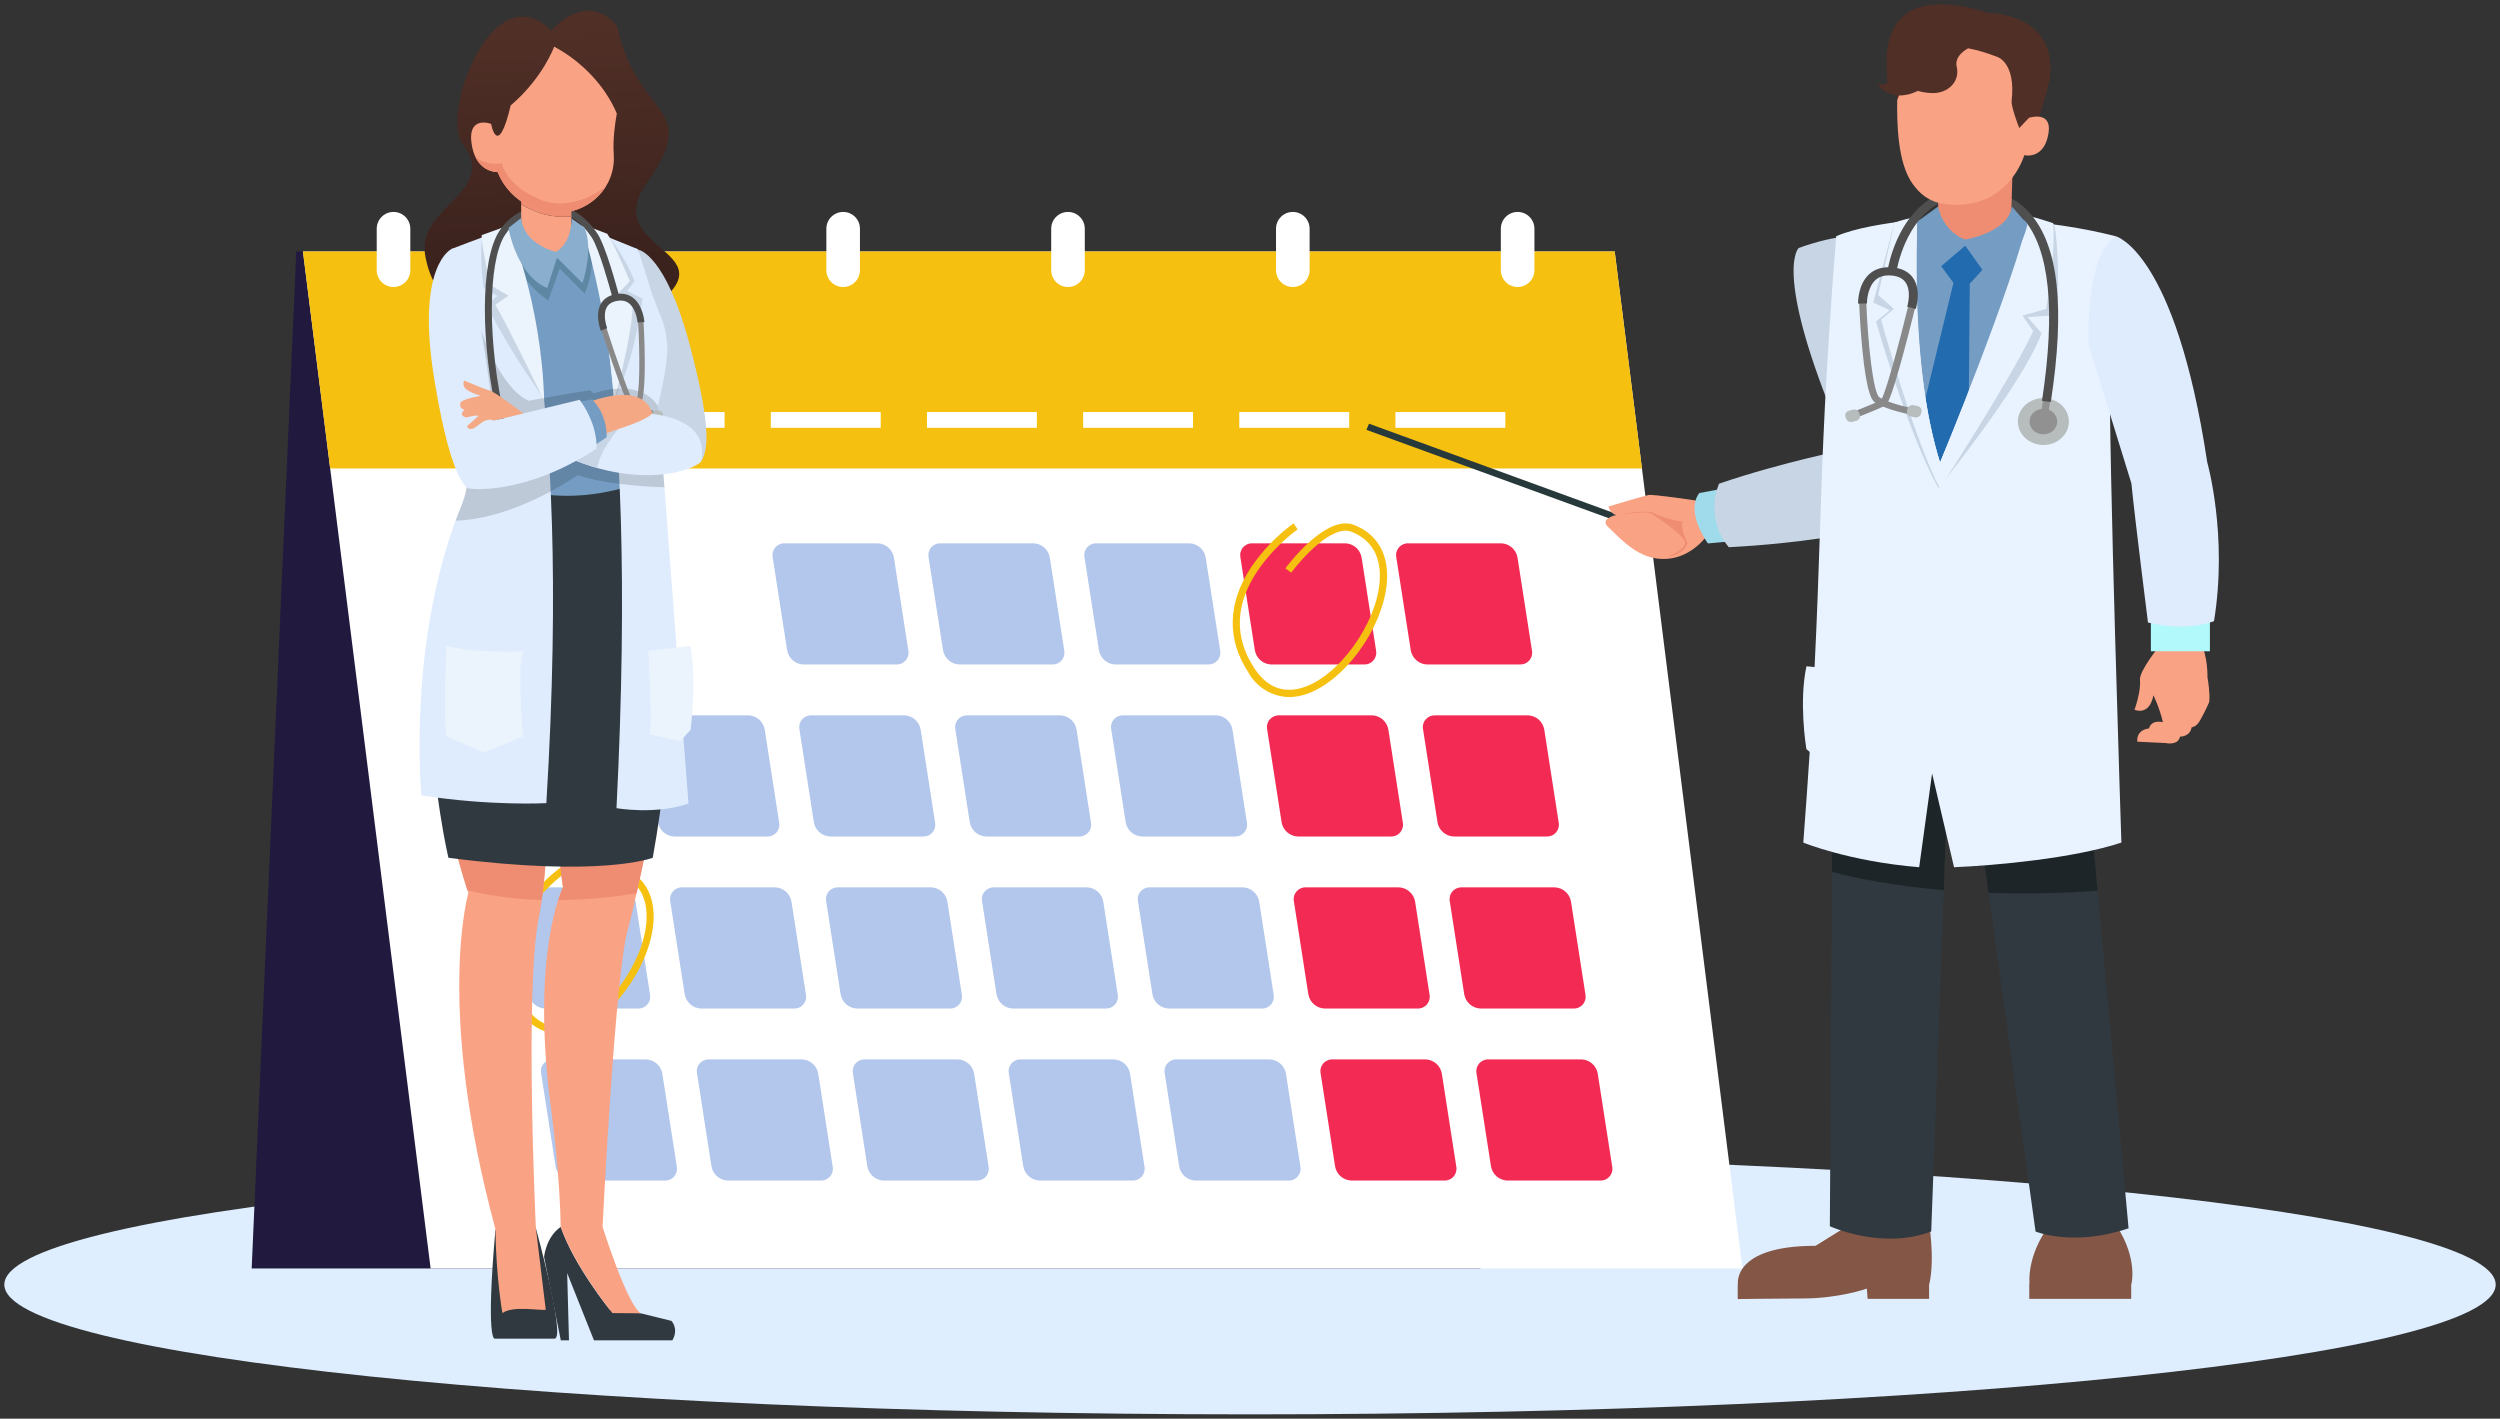<svg width="289" height="164" viewBox="0 0 289 164" fill="none" xmlns="http://www.w3.org/2000/svg">
<rect x="0" y="0" width="289" height="164" fill="#333333" stroke="none"/>
<g clip-path="url(#clip0_3_724)">
<path d="M144.5 163.5C224.029 163.5 288.5 156.785 288.5 148.5C288.5 140.215 224.029 133.5 144.5 133.5C64.971 133.5 0.5 140.216 0.5 148.501C0.5 156.786 64.971 163.5 144.5 163.5Z" fill="#DEEEFF"/>
<path d="M29.094 146.634H171.13L185.893 29.068H34.247L29.094 146.634Z" fill="#21193E"/>
<path d="M201.422 146.634H49.78L38.168 54.151L35.02 29.068H186.66L189.809 54.151L201.422 146.634Z" fill="white"/>
<path d="M189.811 54.151H38.166L35.018 29.068H186.66L189.811 54.151Z" fill="#F5C00F"/>
<path d="M103.625 76.814H92.878C92.424 76.8 91.99 76.63 91.647 76.333C91.304 76.036 91.073 75.63 90.994 75.184L89.324 64.436C89.283 64.235 89.289 64.027 89.34 63.828C89.391 63.63 89.486 63.445 89.618 63.288C89.751 63.131 89.917 63.007 90.104 62.923C90.292 62.84 90.496 62.799 90.701 62.806H101.448C101.902 62.82 102.336 62.99 102.679 63.287C103.022 63.584 103.253 63.99 103.332 64.436L105.003 75.184C105.044 75.385 105.038 75.593 104.987 75.792C104.936 75.99 104.841 76.175 104.709 76.332C104.576 76.489 104.41 76.614 104.222 76.697C104.035 76.781 103.831 76.821 103.625 76.814Z" fill="#B2C7EB"/>
<path d="M121.649 76.814H110.901C110.448 76.8 110.013 76.63 109.67 76.333C109.327 76.036 109.097 75.63 109.017 75.184L107.346 64.436C107.306 64.235 107.311 64.027 107.362 63.828C107.413 63.63 107.508 63.445 107.641 63.288C107.773 63.131 107.939 63.007 108.127 62.923C108.314 62.839 108.518 62.799 108.723 62.806H119.471C119.924 62.82 120.359 62.99 120.702 63.287C121.045 63.584 121.275 63.989 121.355 64.436L123.025 75.184C123.065 75.385 123.06 75.592 123.009 75.791C122.958 75.99 122.863 76.174 122.731 76.331C122.598 76.488 122.432 76.613 122.245 76.697C122.058 76.78 121.854 76.82 121.649 76.814Z" fill="#B2C7EB"/>
<path d="M139.671 76.814H128.924C128.47 76.8 128.036 76.63 127.693 76.333C127.35 76.036 127.119 75.63 127.04 75.184L125.369 64.436C125.328 64.235 125.333 64.027 125.384 63.828C125.435 63.63 125.531 63.445 125.663 63.288C125.796 63.131 125.962 63.007 126.149 62.923C126.337 62.839 126.541 62.799 126.746 62.806H137.493C137.947 62.82 138.381 62.99 138.724 63.287C139.067 63.584 139.298 63.989 139.377 64.436L141.048 75.184C141.089 75.385 141.083 75.593 141.032 75.791C140.982 75.99 140.886 76.175 140.754 76.332C140.621 76.488 140.455 76.613 140.268 76.697C140.08 76.78 139.876 76.82 139.671 76.814Z" fill="#B2C7EB"/>
<path d="M157.695 76.814H146.947C146.494 76.8 146.059 76.63 145.716 76.333C145.373 76.036 145.143 75.63 145.063 75.184L143.392 64.436C143.352 64.235 143.357 64.027 143.408 63.828C143.459 63.63 143.554 63.445 143.687 63.288C143.819 63.131 143.985 63.007 144.173 62.923C144.36 62.839 144.564 62.799 144.769 62.806H155.517C155.97 62.82 156.405 62.99 156.748 63.287C157.091 63.584 157.321 63.989 157.4 64.436L159.072 75.184C159.112 75.385 159.107 75.593 159.056 75.791C159.005 75.99 158.91 76.175 158.777 76.332C158.645 76.488 158.479 76.613 158.291 76.697C158.104 76.78 157.9 76.82 157.695 76.814Z" fill="#F32B54"/>
<path d="M175.717 76.814H164.97C164.516 76.8 164.082 76.63 163.739 76.333C163.395 76.036 163.165 75.63 163.086 75.184L161.415 64.436C161.374 64.235 161.379 64.027 161.43 63.828C161.481 63.63 161.577 63.445 161.709 63.288C161.841 63.131 162.008 63.007 162.195 62.923C162.383 62.839 162.586 62.799 162.792 62.806H173.538C173.991 62.82 174.426 62.99 174.769 63.287C175.112 63.584 175.343 63.989 175.422 64.436L177.093 75.184C177.134 75.385 177.128 75.592 177.077 75.791C177.027 75.99 176.931 76.174 176.799 76.331C176.667 76.488 176.501 76.613 176.313 76.697C176.126 76.78 175.922 76.82 175.717 76.814Z" fill="#F32B54"/>
<path d="M70.671 96.7H59.924C59.47 96.686 59.036 96.516 58.693 96.219C58.35 95.922 58.119 95.516 58.04 95.07L56.369 84.323C56.328 84.121 56.334 83.914 56.385 83.715C56.435 83.516 56.531 83.331 56.663 83.174C56.795 83.018 56.962 82.893 57.149 82.809C57.337 82.726 57.541 82.686 57.746 82.692H68.493C68.947 82.706 69.381 82.876 69.724 83.173C70.067 83.47 70.298 83.876 70.377 84.323L72.048 95.07C72.089 95.271 72.083 95.479 72.032 95.678C71.981 95.876 71.886 96.061 71.754 96.218C71.621 96.375 71.455 96.5 71.268 96.583C71.08 96.667 70.876 96.707 70.671 96.7Z" fill="#B2C7EB"/>
<path d="M88.694 96.7H77.946C77.493 96.686 77.058 96.516 76.715 96.219C76.372 95.922 76.142 95.516 76.062 95.07L74.391 84.323C74.351 84.121 74.356 83.914 74.407 83.715C74.458 83.516 74.553 83.331 74.686 83.174C74.818 83.018 74.984 82.893 75.172 82.809C75.359 82.726 75.563 82.686 75.768 82.692H86.516C86.969 82.706 87.404 82.876 87.747 83.173C88.09 83.47 88.32 83.876 88.4 84.323L90.07 95.07C90.11 95.271 90.105 95.479 90.054 95.677C90.003 95.876 89.908 96.061 89.776 96.218C89.643 96.374 89.477 96.499 89.29 96.583C89.103 96.666 88.899 96.707 88.694 96.7Z" fill="#B2C7EB"/>
<path d="M106.717 96.7H95.97C95.516 96.686 95.082 96.516 94.739 96.219C94.395 95.922 94.165 95.516 94.086 95.07L92.416 84.323C92.375 84.121 92.38 83.914 92.431 83.715C92.482 83.516 92.578 83.331 92.71 83.174C92.842 83.018 93.009 82.893 93.196 82.809C93.383 82.726 93.587 82.686 93.793 82.692H104.54C104.993 82.706 105.428 82.876 105.771 83.173C106.114 83.47 106.345 83.876 106.424 84.323L108.095 95.07C108.136 95.271 108.13 95.479 108.079 95.678C108.028 95.877 107.933 96.062 107.8 96.218C107.668 96.375 107.502 96.5 107.314 96.584C107.126 96.667 106.922 96.707 106.717 96.7Z" fill="#B2C7EB"/>
<path d="M124.74 96.7H113.992C113.539 96.686 113.104 96.516 112.761 96.219C112.418 95.922 112.188 95.516 112.108 95.07L110.437 84.323C110.396 84.121 110.402 83.914 110.453 83.715C110.504 83.516 110.599 83.331 110.731 83.174C110.864 83.018 111.03 82.893 111.218 82.809C111.405 82.726 111.609 82.686 111.814 82.692H122.561C123.015 82.706 123.45 82.876 123.793 83.173C124.136 83.47 124.366 83.876 124.445 84.323L126.115 95.07C126.156 95.271 126.151 95.479 126.1 95.677C126.049 95.876 125.954 96.061 125.821 96.218C125.689 96.374 125.523 96.499 125.336 96.583C125.148 96.666 124.945 96.707 124.74 96.7Z" fill="#B2C7EB"/>
<path d="M142.763 96.7H132.016C131.562 96.686 131.127 96.516 130.784 96.219C130.441 95.922 130.211 95.516 130.132 95.07L128.461 84.323C128.42 84.121 128.425 83.914 128.476 83.715C128.527 83.516 128.622 83.331 128.755 83.174C128.887 83.018 129.053 82.893 129.241 82.809C129.428 82.726 129.632 82.686 129.837 82.692H140.585C141.038 82.706 141.473 82.876 141.816 83.173C142.159 83.47 142.39 83.876 142.469 84.323L144.14 95.07C144.181 95.271 144.175 95.479 144.124 95.678C144.073 95.876 143.978 96.061 143.846 96.218C143.713 96.375 143.547 96.5 143.359 96.583C143.172 96.667 142.968 96.707 142.763 96.7Z" fill="#B2C7EB"/>
<path d="M160.786 96.7H150.039C149.586 96.686 149.151 96.516 148.808 96.219C148.465 95.922 148.234 95.516 148.155 95.07L146.484 84.323C146.443 84.121 146.449 83.914 146.5 83.715C146.551 83.516 146.646 83.331 146.778 83.174C146.911 83.018 147.077 82.893 147.264 82.809C147.452 82.726 147.656 82.686 147.861 82.692H158.608C159.062 82.706 159.496 82.876 159.839 83.173C160.182 83.47 160.413 83.876 160.492 84.323L162.163 95.07C162.204 95.271 162.199 95.479 162.148 95.678C162.097 95.876 162.001 96.061 161.869 96.218C161.737 96.375 161.57 96.5 161.383 96.583C161.195 96.667 160.992 96.707 160.786 96.7Z" fill="#F32B54"/>
<path d="M178.808 96.7H168.061C167.607 96.686 167.172 96.516 166.829 96.219C166.486 95.922 166.256 95.516 166.177 95.07L164.506 84.323C164.465 84.121 164.47 83.914 164.521 83.715C164.572 83.516 164.667 83.331 164.8 83.174C164.932 83.018 165.098 82.893 165.286 82.809C165.473 82.726 165.677 82.686 165.882 82.692H176.63C177.083 82.706 177.518 82.876 177.861 83.173C178.204 83.47 178.434 83.876 178.514 84.323L180.184 95.07C180.225 95.271 180.219 95.479 180.168 95.677C180.117 95.876 180.022 96.061 179.89 96.218C179.758 96.374 179.592 96.499 179.404 96.583C179.217 96.666 179.013 96.707 178.808 96.7Z" fill="#F32B54"/>
<path d="M73.763 116.586H63.016C62.562 116.572 62.127 116.402 61.785 116.105C61.441 115.808 61.211 115.402 61.132 114.956L59.461 104.208C59.42 104.007 59.425 103.799 59.476 103.601C59.527 103.402 59.623 103.217 59.755 103.06C59.887 102.903 60.053 102.779 60.241 102.695C60.428 102.612 60.632 102.571 60.837 102.578H71.585C72.038 102.592 72.473 102.762 72.816 103.059C73.159 103.356 73.389 103.762 73.469 104.208L75.14 114.956C75.181 115.157 75.175 115.365 75.124 115.563C75.073 115.762 74.978 115.947 74.846 116.104C74.713 116.261 74.547 116.385 74.359 116.469C74.172 116.553 73.968 116.593 73.763 116.586Z" fill="#B2C7EB"/>
<path d="M91.785 116.586H81.038C80.585 116.572 80.15 116.402 79.807 116.105C79.464 115.808 79.233 115.402 79.154 114.956L77.484 104.208C77.443 104.007 77.449 103.799 77.5 103.601C77.551 103.402 77.646 103.217 77.778 103.06C77.911 102.903 78.077 102.779 78.264 102.695C78.452 102.612 78.656 102.571 78.861 102.578H89.608C90.062 102.592 90.496 102.762 90.839 103.059C91.183 103.356 91.413 103.762 91.492 104.208L93.163 114.956C93.204 115.157 93.199 115.365 93.148 115.564C93.097 115.763 93.001 115.947 92.869 116.104C92.736 116.261 92.57 116.386 92.382 116.469C92.195 116.553 91.991 116.593 91.785 116.586Z" fill="#B2C7EB"/>
<path d="M109.809 116.586H99.061C98.608 116.572 98.173 116.402 97.83 116.105C97.487 115.808 97.257 115.402 97.177 114.956L95.507 104.208C95.466 104.007 95.471 103.799 95.522 103.601C95.573 103.402 95.668 103.217 95.801 103.06C95.933 102.903 96.099 102.779 96.287 102.695C96.474 102.612 96.678 102.571 96.883 102.578H107.631C108.084 102.592 108.519 102.762 108.862 103.059C109.205 103.356 109.435 103.762 109.515 104.208L111.185 114.956C111.225 115.157 111.22 115.365 111.169 115.563C111.118 115.762 111.023 115.947 110.891 116.103C110.758 116.26 110.592 116.385 110.405 116.469C110.218 116.552 110.014 116.592 109.809 116.586Z" fill="#B2C7EB"/>
<path d="M127.831 116.586H117.084C116.631 116.572 116.196 116.402 115.853 116.105C115.51 115.808 115.279 115.402 115.2 114.956L113.529 104.208C113.488 104.007 113.494 103.799 113.545 103.601C113.596 103.402 113.691 103.217 113.823 103.06C113.956 102.903 114.122 102.779 114.309 102.695C114.497 102.612 114.701 102.571 114.906 102.578H125.653C126.107 102.592 126.541 102.762 126.884 103.059C127.227 103.356 127.458 103.762 127.537 104.208L129.208 114.956C129.249 115.157 129.244 115.365 129.193 115.563C129.142 115.762 129.046 115.947 128.914 116.104C128.782 116.261 128.615 116.385 128.428 116.469C128.24 116.553 128.036 116.593 127.831 116.586Z" fill="#B2C7EB"/>
<path d="M145.855 116.586H135.107C134.654 116.572 134.219 116.402 133.876 116.105C133.533 115.808 133.303 115.402 133.223 114.956L131.552 104.208C131.512 104.007 131.517 103.799 131.568 103.601C131.619 103.402 131.714 103.217 131.847 103.06C131.979 102.903 132.145 102.779 132.333 102.695C132.52 102.612 132.724 102.571 132.929 102.578H143.677C144.13 102.592 144.565 102.762 144.908 103.059C145.251 103.356 145.481 103.762 145.561 104.208L147.232 114.956C147.272 115.157 147.267 115.365 147.216 115.563C147.165 115.762 147.07 115.947 146.937 116.104C146.805 116.261 146.639 116.385 146.451 116.469C146.264 116.553 146.06 116.593 145.855 116.586Z" fill="#B2C7EB"/>
<path d="M163.877 116.586H153.13C152.676 116.572 152.242 116.402 151.899 116.105C151.556 115.808 151.325 115.402 151.246 114.956L149.575 104.208C149.534 104.007 149.54 103.799 149.591 103.601C149.641 103.402 149.737 103.217 149.869 103.06C150.002 102.903 150.168 102.779 150.355 102.695C150.543 102.612 150.747 102.571 150.952 102.578H161.699C162.153 102.592 162.587 102.762 162.93 103.059C163.273 103.356 163.504 103.762 163.583 104.208L165.254 114.956C165.295 115.157 165.289 115.365 165.239 115.563C165.188 115.762 165.092 115.947 164.96 116.104C164.827 116.261 164.661 116.385 164.474 116.469C164.286 116.553 164.082 116.593 163.877 116.586Z" fill="#F32B54"/>
<path d="M181.9 116.586H171.152C170.699 116.572 170.264 116.402 169.921 116.105C169.578 115.808 169.348 115.402 169.268 114.956L167.597 104.208C167.557 104.007 167.562 103.799 167.613 103.601C167.664 103.402 167.759 103.217 167.892 103.06C168.024 102.903 168.19 102.779 168.378 102.695C168.565 102.612 168.769 102.571 168.974 102.578H179.722C180.175 102.592 180.61 102.762 180.953 103.059C181.296 103.356 181.526 103.762 181.605 104.208L183.277 114.956C183.317 115.157 183.312 115.365 183.261 115.563C183.21 115.762 183.115 115.947 182.982 116.104C182.85 116.261 182.684 116.385 182.496 116.469C182.309 116.553 182.105 116.593 181.9 116.586Z" fill="#F32B54"/>
<path d="M76.852 136.473H66.111C65.658 136.458 65.223 136.288 64.88 135.992C64.537 135.695 64.307 135.289 64.227 134.842L62.556 124.095C62.516 123.894 62.521 123.686 62.572 123.487C62.623 123.288 62.718 123.104 62.851 122.947C62.983 122.79 63.149 122.665 63.337 122.582C63.524 122.498 63.728 122.458 63.933 122.464H74.681C75.134 122.479 75.569 122.649 75.912 122.945C76.255 123.242 76.485 123.648 76.564 124.095L78.236 134.842C78.276 135.044 78.271 135.252 78.22 135.452C78.168 135.651 78.072 135.836 77.939 135.993C77.806 136.15 77.639 136.275 77.451 136.358C77.262 136.441 77.058 136.48 76.852 136.473Z" fill="#B2C7EB"/>
<path d="M94.879 136.473H84.132C83.678 136.458 83.244 136.288 82.901 135.992C82.558 135.695 82.327 135.289 82.248 134.842L80.577 124.095C80.536 123.894 80.541 123.686 80.593 123.487C80.643 123.288 80.739 123.104 80.871 122.947C81.004 122.79 81.17 122.665 81.357 122.582C81.545 122.498 81.749 122.458 81.954 122.464H92.701C93.154 122.479 93.589 122.649 93.932 122.945C94.275 123.242 94.506 123.648 94.585 124.095L96.256 134.842C96.297 135.043 96.291 135.251 96.24 135.45C96.189 135.649 96.094 135.834 95.962 135.99C95.829 136.147 95.663 136.272 95.476 136.356C95.288 136.439 95.084 136.479 94.879 136.473Z" fill="#B2C7EB"/>
<path d="M112.901 136.473H102.153C101.7 136.458 101.265 136.288 100.922 135.992C100.579 135.695 100.349 135.289 100.269 134.842L98.599 124.095C98.559 123.894 98.564 123.686 98.615 123.487C98.666 123.288 98.761 123.104 98.894 122.947C99.026 122.79 99.192 122.665 99.38 122.582C99.567 122.498 99.771 122.458 99.976 122.464H110.723C111.177 122.479 111.612 122.649 111.955 122.945C112.298 123.242 112.528 123.648 112.607 124.095L114.279 134.842C114.319 135.044 114.314 135.251 114.263 135.45C114.212 135.649 114.117 135.834 113.984 135.991C113.851 136.148 113.685 136.272 113.498 136.356C113.31 136.439 113.106 136.479 112.901 136.473Z" fill="#B2C7EB"/>
<path d="M130.923 136.473H120.176C119.722 136.458 119.288 136.288 118.945 135.992C118.602 135.695 118.371 135.289 118.292 134.842L116.621 124.095C116.58 123.894 116.585 123.686 116.636 123.487C116.687 123.288 116.783 123.104 116.915 122.947C117.047 122.79 117.214 122.665 117.401 122.582C117.589 122.498 117.793 122.458 117.998 122.464H128.745C129.198 122.479 129.633 122.649 129.976 122.945C130.319 123.242 130.55 123.648 130.629 124.095L132.3 134.842C132.341 135.043 132.335 135.251 132.284 135.45C132.233 135.649 132.138 135.834 132.006 135.99C131.873 136.147 131.707 136.272 131.52 136.356C131.332 136.439 131.128 136.479 130.923 136.473Z" fill="#B2C7EB"/>
<path d="M148.946 136.473H138.198C137.745 136.458 137.31 136.288 136.967 135.992C136.624 135.695 136.394 135.289 136.314 134.842L134.644 124.095C134.603 123.894 134.609 123.686 134.66 123.487C134.711 123.288 134.806 123.104 134.938 122.947C135.071 122.79 135.237 122.665 135.425 122.582C135.612 122.498 135.816 122.458 136.021 122.464H146.768C147.222 122.479 147.657 122.649 148 122.945C148.343 123.242 148.573 123.648 148.652 124.095L150.324 134.842C150.364 135.044 150.359 135.251 150.308 135.45C150.257 135.649 150.161 135.834 150.029 135.991C149.896 136.148 149.73 136.272 149.542 136.356C149.355 136.439 149.151 136.479 148.946 136.473Z" fill="#B2C7EB"/>
<path d="M166.968 136.473H156.221C155.767 136.458 155.333 136.288 154.99 135.992C154.646 135.695 154.416 135.289 154.337 134.842L152.666 124.095C152.625 123.894 152.63 123.686 152.681 123.487C152.732 123.288 152.828 123.104 152.96 122.947C153.092 122.79 153.259 122.665 153.446 122.582C153.634 122.498 153.837 122.458 154.043 122.464H164.79C165.243 122.479 165.678 122.649 166.021 122.945C166.364 123.242 166.595 123.648 166.674 124.095L168.345 134.842C168.386 135.043 168.38 135.251 168.329 135.45C168.278 135.649 168.183 135.834 168.051 135.99C167.918 136.147 167.752 136.272 167.565 136.356C167.377 136.439 167.173 136.479 166.968 136.473Z" fill="#F32B54"/>
<path d="M184.991 136.473H174.244C173.791 136.458 173.356 136.288 173.013 135.992C172.67 135.695 172.439 135.289 172.36 134.842L170.689 124.095C170.648 123.894 170.654 123.686 170.705 123.487C170.756 123.288 170.851 123.104 170.983 122.947C171.116 122.79 171.282 122.665 171.469 122.582C171.657 122.498 171.861 122.458 172.066 122.464H182.813C183.267 122.479 183.701 122.649 184.045 122.945C184.388 123.242 184.618 123.648 184.697 124.095L186.368 134.842C186.409 135.043 186.404 135.251 186.353 135.45C186.302 135.649 186.207 135.834 186.074 135.99C185.942 136.147 185.776 136.272 185.588 136.356C185.401 136.439 185.197 136.479 184.991 136.473Z" fill="#F32B54"/>
<path d="M174.017 47.628H161.312V49.455H174.017V47.628Z" fill="white"/>
<path d="M155.967 47.628H143.261V49.455H155.967V47.628Z" fill="white"/>
<path d="M137.915 47.628H125.209V49.455H137.915V47.628Z" fill="white"/>
<path d="M119.864 47.628H107.158V49.455H119.864V47.628Z" fill="white"/>
<path d="M101.812 47.628H89.106V49.455H101.812V47.628Z" fill="white"/>
<path d="M83.76 47.628H71.055V49.455H83.76V47.628Z" fill="white"/>
<path d="M65.71 47.628H53.004V49.455H65.71V47.628Z" fill="white"/>
<path d="M45.49 24.5C45.745 24.499 45.997 24.549 46.233 24.647C46.469 24.744 46.683 24.887 46.863 25.068C47.043 25.248 47.186 25.462 47.284 25.698C47.382 25.933 47.432 26.186 47.432 26.441V31.237C47.432 31.492 47.382 31.745 47.284 31.98C47.186 32.216 47.043 32.43 46.863 32.61C46.683 32.79 46.469 32.933 46.233 33.031C45.997 33.128 45.745 33.178 45.49 33.178C44.975 33.178 44.481 32.974 44.117 32.61C43.753 32.246 43.549 31.752 43.549 31.237V26.441C43.549 25.926 43.753 25.432 44.117 25.068C44.481 24.704 44.975 24.5 45.49 24.5Z" fill="white"/>
<path d="M71.479 24.5C71.734 24.499 71.987 24.549 72.222 24.647C72.458 24.744 72.672 24.887 72.852 25.068C73.033 25.248 73.176 25.462 73.273 25.698C73.371 25.933 73.421 26.186 73.421 26.441V31.237C73.421 31.492 73.371 31.745 73.273 31.98C73.176 32.216 73.033 32.43 72.852 32.61C72.672 32.79 72.458 32.933 72.222 33.031C71.987 33.128 71.734 33.178 71.479 33.178C70.964 33.178 70.471 32.974 70.107 32.61C69.743 32.246 69.538 31.752 69.538 31.237V26.441C69.538 25.926 69.743 25.432 70.107 25.068C70.471 24.704 70.964 24.5 71.479 24.5Z" fill="white"/>
<path d="M97.468 24.5C97.723 24.499 97.976 24.549 98.212 24.647C98.447 24.744 98.661 24.887 98.841 25.068C99.022 25.248 99.165 25.462 99.263 25.698C99.36 25.933 99.41 26.186 99.41 26.441V31.237C99.41 31.492 99.36 31.745 99.263 31.98C99.165 32.216 99.022 32.43 98.841 32.61C98.661 32.79 98.447 32.933 98.212 33.031C97.976 33.128 97.723 33.178 97.468 33.178C96.954 33.178 96.46 32.974 96.096 32.61C95.732 32.246 95.527 31.752 95.527 31.237V26.441C95.527 25.926 95.732 25.432 96.096 25.068C96.46 24.704 96.954 24.5 97.468 24.5Z" fill="white"/>
<path d="M123.459 24.5C123.714 24.499 123.966 24.549 124.202 24.647C124.437 24.744 124.651 24.887 124.832 25.068C125.012 25.248 125.155 25.462 125.253 25.698C125.35 25.933 125.401 26.186 125.401 26.441V31.237C125.401 31.492 125.35 31.745 125.253 31.98C125.155 32.216 125.012 32.43 124.832 32.61C124.651 32.79 124.437 32.933 124.202 33.031C123.966 33.128 123.714 33.178 123.459 33.178C122.944 33.178 122.45 32.974 122.086 32.61C121.722 32.246 121.518 31.752 121.518 31.237V26.441C121.518 25.926 121.722 25.432 122.086 25.068C122.45 24.704 122.944 24.5 123.459 24.5Z" fill="white"/>
<path d="M149.449 24.5C149.704 24.499 149.956 24.549 150.192 24.647C150.428 24.744 150.642 24.887 150.822 25.068C151.002 25.248 151.145 25.462 151.243 25.698C151.341 25.933 151.391 26.186 151.391 26.441V31.237C151.391 31.492 151.341 31.745 151.243 31.98C151.145 32.216 151.002 32.43 150.822 32.61C150.642 32.79 150.428 32.933 150.192 33.031C149.956 33.128 149.704 33.178 149.449 33.178C148.934 33.178 148.44 32.974 148.076 32.61C147.712 32.246 147.508 31.752 147.508 31.237V26.441C147.508 25.926 147.712 25.432 148.076 25.068C148.44 24.704 148.934 24.5 149.449 24.5Z" fill="white"/>
<path d="M175.437 24.5C175.692 24.499 175.945 24.549 176.18 24.647C176.416 24.744 176.63 24.887 176.81 25.068C176.991 25.248 177.134 25.462 177.231 25.698C177.329 25.933 177.379 26.186 177.379 26.441V31.237C177.379 31.492 177.329 31.745 177.231 31.98C177.134 32.216 176.991 32.43 176.81 32.61C176.63 32.79 176.416 32.933 176.18 33.031C175.945 33.128 175.692 33.178 175.437 33.178C174.922 33.178 174.429 32.974 174.065 32.61C173.701 32.246 173.496 31.752 173.496 31.237V26.441C173.496 25.926 173.701 25.432 174.065 25.068C174.429 24.704 174.922 24.5 175.437 24.5Z" fill="white"/>
<path d="M64.599 119.494C63.657 119.472 62.739 119.203 61.935 118.713C61.131 118.223 60.471 117.529 60.021 116.702C57.602 112.997 57.717 108.933 60.368 104.948C61.652 103.061 63.249 101.407 65.09 100.058L65.554 100.727C63.795 102.026 62.267 103.611 61.033 105.416C58.553 109.155 58.441 112.803 60.701 116.253C62.044 118.307 63.797 119.059 65.9 118.497C70.003 117.399 74.463 111.29 74.738 106.392C74.843 104.538 74.378 102.097 71.571 100.996C69.428 100.156 65.983 104.017 64.836 105.576L64.181 105.092C64.364 104.843 68.713 98.996 71.868 100.237C74.411 101.235 75.719 103.437 75.55 106.437C75.253 111.724 70.577 118.086 66.11 119.282C65.618 119.418 65.109 119.489 64.599 119.494Z" fill="#F5C00F"/>
<path d="M158.261 48.982L157.955 49.69L195.202 63.273L195.507 62.566L158.261 48.982Z" fill="#27393B"/>
<path d="M198.138 59.437L196.008 57.856C196.008 57.856 191.134 57.117 190.562 57.225C189.989 57.33 185.934 58.555 185.934 58.555C185.934 58.555 186.133 59.349 186.821 59.541C186.821 59.541 184.767 59.967 185.974 60.992C186.792 61.686 188.707 64.062 191.269 64.525C193.831 64.986 195.945 63.678 197.249 62.015L198.138 59.437Z" fill="#FAA284"/>
<path d="M187.286 59.484C187.286 59.484 190.344 59.069 190.832 59.338C191.32 59.607 194.832 61.953 194.803 62.764C194.775 63.575 192.821 64.349 192.821 64.349C192.821 64.349 194.669 64.167 195.062 62.779C195.062 62.779 194.134 60.814 194.544 60.292C194.544 60.292 192.466 60.078 190.911 59.185C190.911 59.188 188.986 59.035 187.286 59.484Z" fill="#EF8D72"/>
<path d="M202.105 62.394L197.437 62.821C197.437 62.821 194.765 59.228 196.436 56.996L200.572 56.219L202.105 62.394Z" fill="#A0DBEB"/>
<path d="M207.926 28.669C207.926 28.669 204.654 31.553 213.556 51.944C213.556 51.944 206.301 53.343 198.726 55.91C198.726 55.91 196.951 59.718 199.844 63.255C199.844 63.255 219.263 62.469 224.363 57.676C224.363 57.676 226.021 54 220.335 40.514C220.335 40.514 226.071 22.169 207.926 28.669Z" fill="#C7D5E5"/>
<path fill-rule="evenodd" clip-rule="evenodd" d="M246.368 148.442H246.392C246.392 148.442 247.166 145.552 244.707 141.752L236.765 141.849C236.765 141.849 234.4 144.832 234.607 148.442H234.582V150.152H246.368V148.442Z" fill="#845645"/>
<path fill-rule="evenodd" clip-rule="evenodd" d="M223.029 148.442C223.717 145.402 222.954 141.089 222.954 141.089L216.067 140.171L209.876 144.017C200.245 144.007 200.903 148.428 200.905 148.442H200.879V150.171C200.879 150.171 206.358 150.103 208.405 150.103C212.615 150.103 215.807 148.963 215.807 148.963L215.898 150.152H223.003V148.442H223.029Z" fill="#845645"/>
<path d="M211.945 70.916L211.531 141.752C211.531 141.752 217.563 144.532 223.249 142.358L225.422 83.391L227.101 83.316L235.311 142.364C235.311 142.364 239.653 144.163 246.063 141.991L239.556 70.916H211.945Z" fill="#30393F"/>
<path d="M235.409 25.728C231.226 24.89 226.034 24.867 220.729 25.633C220.762 28.816 220.863 42.556 224.27 53.478C224.268 53.478 233.893 33.055 235.409 25.728Z" fill="#759DC3"/>
<path d="M223.869 30.044L225.819 32.7L221.134 51.985L224.277 55.728L227.535 53.011L227.707 32.795L229.5 30.832L227.151 27.691L223.869 30.044Z" fill="#226BAF"/>
<path d="M242.486 102.968L239.552 70.918H211.944L211.771 100.794C214.349 101.469 218.71 102.396 224.702 102.907L225.421 83.393L227.1 83.319L229.867 103.215C233.607 103.344 237.821 103.297 242.486 102.968Z" fill="#1E2528"/>
<path fill-rule="evenodd" clip-rule="evenodd" d="M244.613 27.324C244.613 27.324 240.105 26.084 234.525 25.633C233.009 32.96 224.267 53.478 224.267 53.478C221.295 43.951 221.456 32.066 221.524 27.073C221.534 26.342 221.542 25.759 221.538 25.352C221.179 25.404 220.799 25.456 220.401 25.511C217.832 25.866 214.574 26.315 212.264 27.307C210.989 43.296 210.687 52.354 210.375 61.704C210.217 66.45 210.056 71.271 209.765 77.112C209.2 77.059 208.826 77.023 208.826 77.023C207.949 81.064 208.757 86.216 208.813 86.573C208.815 86.586 208.816 86.592 208.816 86.592L209.202 86.922C208.998 90.091 208.755 93.557 208.462 97.404C208.462 97.404 213.77 99.585 221.856 100.251L223.349 89.41L225.888 100.251C230.7 100.045 239.628 99.242 245.233 97.404C245.233 97.404 243.732 52.061 243.912 42.172C243.912 42.172 243.825 33.135 244.613 27.324Z" fill="#E9F3FF"/>
<path d="M218.455 35.868L216.869 37.164C216.869 37.164 220.43 49.788 224.079 56.433C224.079 56.433 233.801 44.456 236.012 38.518L234.376 36.651L237.817 36.428C237.817 36.428 238.179 29.871 237.482 25.964C236.541 25.702 235.549 25.459 234.523 25.253C233.007 32.58 224.265 53.478 224.265 53.478C220.858 42.556 221.569 28.533 221.536 25.352C220.74 25.468 219.886 25.586 219.012 25.727C218.65 26.926 217.175 32.696 216.547 34.98L218.455 35.868Z" fill="#C7D5E5"/>
<path d="M218.93 35.718L217.451 36.953C217.451 36.953 221.407 51.249 224.25 56.433C224.25 56.433 232.454 43.803 235.039 38.283L233.804 36.481L236.513 35.716C236.513 35.716 237.652 30.002 237.348 25.797C236.474 25.531 235.448 25.16 234.495 24.968C232.979 32.295 224.272 53.474 224.272 53.474C220.865 42.552 221.653 28.229 221.62 25.048C220.828 25.2 219.887 25.428 219.016 25.723L217.114 34.091L218.93 35.718Z" fill="#E9F3FF"/>
<path d="M239.149 48.99C239.304 47.5 238.117 46.178 236.496 46.035C234.875 45.893 233.436 46.986 233.281 48.473C233.126 49.963 234.315 51.285 235.936 51.428C237.555 51.571 238.994 50.48 239.149 48.99Z" fill="#B7BCBC"/>
<path d="M237.811 48.872C237.896 48.061 237.249 47.343 236.368 47.265C235.485 47.187 234.704 47.782 234.619 48.591C234.534 49.402 235.181 50.121 236.062 50.199C236.945 50.276 237.729 49.684 237.811 48.872Z" fill="#919191"/>
<path d="M236.23 45.886L236.011 47.393L236.831 47.493L237.049 45.987L236.23 45.886Z" fill="#919191"/>
<path d="M220.851 47.928C220.741 47.907 218.175 47.409 216.802 46.562C216.507 46.379 215.812 45.95 215.268 40.227C215.008 37.477 214.906 34.792 214.906 34.765L215.733 34.741C215.917 39.772 216.556 45.48 217.265 45.931C218.506 46.697 220.995 47.179 221.02 47.183L220.851 47.928Z" fill="#898989"/>
<path d="M214.328 48.39L214.006 47.691C214.033 47.679 216.696 46.64 217.438 46.273C217.922 45.642 219.467 40.018 220.689 34.978L221.495 35.144C221.489 35.172 220.808 37.971 220.05 40.78C218.476 46.611 218.133 46.788 217.881 46.915C217.171 47.28 214.444 48.346 214.328 48.39Z" fill="#898989"/>
<path d="M234.713 24.714C233.173 22.945 231.06 21.955 228.428 21.755C224.836 21.489 221.923 23.078 220 26.35C218.912 28.201 218.441 30.072 218.273 30.891C217.43 30.903 216.716 31.15 216.146 31.636C214.752 32.828 214.789 35.007 214.791 35.1L215.825 35.077C215.813 34.568 215.972 33.082 216.851 32.331C217.308 31.942 217.899 31.784 218.658 31.851C219.404 31.915 219.925 32.162 220.252 32.605C221.025 33.65 220.48 35.436 220.473 35.453L221.466 35.719C221.495 35.628 222.154 33.492 221.11 32.075C220.699 31.516 220.093 31.155 219.307 30.99C219.479 30.19 219.934 28.453 220.922 26.777C222.659 23.836 225.155 22.464 228.343 22.7C230.706 22.874 232.53 23.728 233.905 25.305C236.934 28.78 237.653 35.856 236.051 46.34L237.075 46.472C238.743 35.569 237.97 28.453 234.713 24.714Z" fill="#4F4F4F"/>
<path d="M222.057 47.837C221.985 48.127 221.671 48.308 221.354 48.241L220.885 48.143C220.569 48.076 220.372 47.787 220.445 47.496L220.507 47.249C220.579 46.959 220.893 46.778 221.21 46.845L221.679 46.944C221.995 47.01 222.192 47.299 222.119 47.59L222.057 47.837Z" fill="#B7BCBC"/>
<path d="M214.997 47.968C215.088 48.253 214.912 48.553 214.602 48.637L214.141 48.762C213.831 48.848 213.504 48.684 213.413 48.399L213.334 48.156C213.241 47.871 213.419 47.571 213.729 47.487L214.19 47.362C214.5 47.278 214.827 47.44 214.918 47.725L214.997 47.968Z" fill="#B7BCBC"/>
<path fill-rule="evenodd" clip-rule="evenodd" d="M232.718 17.468L232.577 22.179C229.707 23.374 226.871 23.526 225.121 23.457C226.87 23.526 229.706 23.375 232.575 22.18L232.393 28.295L223.92 28.081L224.061 23.38L224.059 23.38L224.243 17.253L232.718 17.468Z" fill="#EF8D72"/>
<path d="M224.046 23.87C224.046 23.87 224.437 26.587 227.15 27.691C227.15 27.691 232.199 26.897 232.555 23.864L234.379 25.899C234.379 25.899 233.541 30.49 229.629 31.83L227.183 28.404L223.858 31.231C223.858 31.231 221.543 27.704 221.807 25.495L224.046 23.87Z" fill="#759DC3"/>
<path d="M255.184 78.29C255.184 78.29 255.242 75.936 254.444 74.414L251.597 72.341L249.765 74.503C249.765 74.503 247.273 77.526 247.377 78.609C247.511 79.996 246.748 82.045 246.748 82.045C246.748 82.045 248.452 82.837 248.936 80.382C248.936 80.382 249.622 81.739 250.034 83.487C249.984 83.472 249.932 83.459 249.876 83.451C248.555 83.272 248.437 84.202 248.437 84.202C246.843 84.416 247.077 85.737 247.077 85.737C247.581 85.773 250.34 85.895 250.34 85.895C250.34 85.895 251.789 86.235 252.004 85.157C252.004 85.157 253.162 85.201 253.356 84.07C253.356 84.07 253.917 84.07 254.345 83.246C254.345 83.246 254.969 82.144 255.36 81.213C255.428 81.051 255.492 80.139 255.184 78.29Z" fill="#FAA284"/>
<path d="M255.465 70.916H248.642V75.286H255.465V70.916Z" fill="#B1F9FB"/>
<path d="M244.614 27.324C244.614 27.324 251.483 29.112 255.157 53.436C255.157 53.436 257.559 61.882 255.938 71.803C255.938 71.803 252.837 73.101 248.305 71.961C248.305 71.961 246.758 59.695 246.392 55.884L241.465 39.943C241.465 39.943 240.896 29.496 244.614 27.324Z" fill="#DFECFE"/>
<path d="M219.319 11.565L219.243 11.039C219.243 11.039 217.618 10.816 217.012 9.63C217.012 9.63 217.95 10.066 218.165 9.46C218.381 8.855 215.63 -2.911 229.846 1.479C229.846 1.479 238.04 1.479 236.938 9.267C236.938 9.267 236.506 11.08 235.497 14.302L229.846 17.37L219.319 11.565Z" fill="#502F26"/>
<path d="M234.55 13.62L233.428 14.799C233.215 14.332 232.482 12.206 232.541 11.701C233.067 7.138 230.834 6.558 230.834 6.558C229.605 6.083 228.504 5.771 227.519 5.584C227.486 5.6 225.885 6.401 226.197 7.719C226.606 9.443 225.157 10.829 223.326 10.761C222.802 10.74 222.189 10.666 221.694 10.501C221.694 10.501 220.784 11.038 219.521 11.041C219.465 11.229 219.399 11.406 219.317 11.565C219.282 14.087 219.326 18.85 221.133 21.301C221.938 22.392 222.955 23.308 224.662 23.555C232.097 24.624 234.008 17.94 234.008 17.94C234.008 17.94 236.339 18.51 236.814 15.354C237.209 12.737 234.55 13.62 234.55 13.62Z" fill="#FAA284"/>
<path d="M149.021 80.584C148.048 80.562 147.098 80.284 146.268 79.777C145.437 79.271 144.755 78.554 144.29 77.699C141.79 73.87 141.909 69.67 144.649 65.552C145.976 63.603 147.626 61.894 149.529 60.499L150.008 61.191C148.191 62.534 146.612 64.172 145.336 66.036C142.773 69.9 142.658 73.67 144.993 77.236C146.381 79.357 148.193 80.136 150.366 79.555C154.606 78.421 159.216 72.108 159.5 67.046C159.608 65.129 159.128 62.606 156.227 61.468C154.012 60.6 150.452 64.591 149.266 66.201L148.589 65.701C148.779 65.444 153.273 59.401 156.534 60.684C159.162 61.715 160.513 63.991 160.339 67.09C160.032 72.554 155.199 79.129 150.583 80.365C150.074 80.506 149.549 80.58 149.021 80.584Z" fill="#F5C00F"/>
<path d="M63.734 3.541C63.734 3.541 67.847 -1.344 71.355 3.077C73.634 13.799 81.194 12.123 74.835 21.039C68.886 29.381 86.089 28.795 74.251 36.312C65.963 41.573 50.854 40.21 49.126 29.367C48.253 23.891 57.694 22.121 53.497 16.664C50.83 13.199 57.024 -3.228 63.734 3.541Z" fill="url(#paint0_linear_3_724)"/>
<path d="M73.177 47.708L73.095 38.391L73.798 28.867C73.798 28.867 76.967 29.322 79.774 40.016C82.41 50.054 81.747 52.177 81.039 53.368C76.206 50.515 73.177 47.708 73.177 47.708Z" fill="#C7D5E5"/>
<path d="M51.122 90.793H63.418C63.339 96.126 63.067 102.226 62.291 106.053C60.63 114.232 61.942 141.828 61.942 141.828L57.27 142.082C50.311 116.338 54.143 103.226 54.143 103.226C52.705 98.776 51.733 94.609 51.122 90.793Z" fill="#FAA284"/>
<path d="M61.929 141.909C61.929 141.909 65.408 154.554 64.13 154.747H57.18C57.18 154.747 56.143 155.102 57.268 142.163L59.801 141.86L61.929 141.909Z" fill="#30393F"/>
<path d="M61.929 141.829L63.089 151.406C62.485 151.535 59.276 150.9 58.076 151.792C58.076 151.792 57.342 147.651 57.269 142.086L59.418 138.944L61.929 141.829Z" fill="#FAA284"/>
<path d="M64.549 90.793H76.191C74.719 98.085 73.233 105.177 72.585 107.416C71.097 112.562 69.656 141.829 69.656 141.829H64.819C64.737 136.948 64.133 131.365 63.709 128.2C61.282 110.067 65.085 102.571 65.085 102.571C64.485 98.753 64.399 94.616 64.549 90.793Z" fill="#FAA284"/>
<path d="M51.122 90.855H63.418C63.353 95.294 63.151 100.286 62.632 104.042C59.833 103.953 56.913 103.633 54.03 102.915C52.653 98.599 51.718 94.522 51.122 90.855Z" fill="#EF8D72"/>
<path d="M64.549 90.855H76.192C75.258 95.487 74.319 99.989 73.592 103.264C70.994 103.695 67.877 104.027 64.526 104.05C64.846 103.058 65.086 102.61 65.086 102.61C64.486 98.792 64.399 94.715 64.549 90.855Z" fill="#EF8D72"/>
<path d="M64.819 141.829C66.4 146.393 70.488 151.406 70.488 151.406L74.048 151.815L77.614 152.691C77.614 152.691 78.505 153.591 77.725 154.942H68.663L65.565 147.169L65.775 154.942H64.828L62.896 145.308C62.898 145.306 63.093 143.015 64.819 141.829Z" fill="#30393F"/>
<path d="M64.819 141.818L67.096 139.733L69.656 141.814C69.656 141.814 72.418 150.657 74.048 151.815L70.793 151.792C70.793 151.79 66.4 146.381 64.819 141.818Z" fill="#FAA284"/>
<path d="M74.715 55.514C74.715 55.514 80.514 70.974 75.457 99.158C75.457 99.158 69.627 101.475 51.839 99.158C51.839 99.158 44.402 68.017 58.228 55.161L74.715 55.514Z" fill="#30393F"/>
<path d="M57.14 27.587C61.853 26.219 66.051 26.666 68.992 27.456C71.931 28.245 73.748 28.819 73.748 28.819L74.515 33.949C76.643 36.766 77.044 38.681 76.919 39.8C76.645 42.261 75.345 44.466 75.345 44.466L74.715 55.517C64.719 59.429 57.647 55.74 57.647 55.74C56.538 48.137 52.192 40.512 52.192 40.512V29.599C53.724 28.691 55.582 28.041 57.14 27.587Z" fill="#759DC3"/>
<path d="M58.778 26.35C58.778 26.35 66.314 41.018 63.158 92.842C63.158 92.842 56.773 93.201 48.721 91.947C48.721 91.947 46.963 73.995 53.371 58.364C55.565 53.015 53.047 45.033 52.267 40.508C51.366 35.287 51.974 32.834 52.237 28.762C52.237 28.762 55.484 27.496 58.778 26.35Z" fill="#DFECFE"/>
<path d="M67.246 26.191C67.246 26.191 73.967 39.893 71.266 93.425C71.266 93.425 75.754 94.219 79.588 92.889C79.588 92.889 77.648 67.608 76.087 46.79C76.087 46.79 77.291 41.985 77.128 39.829C76.94 37.352 76.44 36.953 75.34 33.861L73.76 28.817C73.758 28.819 68.802 26.79 67.246 26.191Z" fill="#DFECFE"/>
<path d="M67.569 26.317C67.569 26.317 69.505 29.664 67.569 33.934L64.697 31.038L63.388 34.729C63.388 34.729 59.247 32.199 59.132 27.782L64.409 29.469L67.569 26.317Z" fill="#5D87A3"/>
<path d="M70.487 27.487C70.487 27.487 72.238 29.664 73.357 32.496L72.495 33.621L74.283 34.523C74.283 34.523 73.353 41.771 71.062 46.07L70.88 34.104L70.487 27.487Z" fill="#C7D5E5"/>
<path d="M55.69 27.46C55.69 27.46 55.448 30.427 55.928 33.303L57.509 34.201L56.217 35.214C56.217 35.214 58.767 40.42 62.883 46.07L59.522 33.959L55.69 27.46Z" fill="#C7D5E5"/>
<path d="M67.246 25.9C67.246 25.9 70.338 36.14 70.99 46.326C70.99 46.326 73.164 38.769 73.164 34.812L71.406 34.007L72.811 32.496C72.811 32.496 70.95 28.089 70.202 27.027L67.246 25.9Z" fill="#EBF3FC"/>
<path d="M58.778 26.06C58.778 26.06 62.589 34.806 62.907 46.326C62.907 46.326 58.609 37.489 57.267 35.239L58.776 34.187L56.692 32.971C56.692 32.971 55.622 28.371 55.685 27.18L58.778 26.06Z" fill="#EBF3FC"/>
<path opacity="0.15" d="M55.629 38.196C55.629 38.196 57.749 44.796 61.104 46.327C61.104 46.327 66.136 45.396 68.245 45.107L68.592 45.493C68.592 45.493 73.833 43.499 76.088 46.973L76.805 56.335C76.805 56.335 70.354 56.175 66.775 54.92C66.775 54.92 59.674 59.989 52.665 60.19L53.418 58.248C53.418 58.248 55.186 54.166 53.727 47.338L52.281 40.594L55.629 38.196Z" fill="black"/>
<path d="M56.246 50.996C56.01 49.762 56.812 48.569 58.037 48.332C59.262 48.095 60.447 48.901 60.682 50.135C60.918 51.368 60.117 52.561 58.892 52.799C57.667 53.038 56.482 52.229 56.246 50.996Z" fill="#B7BCBC"/>
<path d="M57.256 50.801C57.128 50.129 57.563 49.481 58.23 49.351C58.897 49.222 59.542 49.66 59.67 50.332C59.798 51.004 59.363 51.652 58.696 51.782C58.029 51.911 57.385 51.473 57.256 50.801Z" fill="#919191"/>
<path d="M58.226 48.192L58.512 49.435L57.894 49.58L57.608 48.337L58.226 48.192Z" fill="#919191"/>
<path d="M70.887 48.386C70.968 48.361 72.887 47.757 73.866 46.948C74.077 46.774 74.574 46.365 74.537 41.543C74.52 39.227 74.384 36.976 74.382 36.953L73.749 36.992C74.006 41.209 73.97 46.027 73.466 46.454C72.58 47.184 70.718 47.769 70.699 47.774L70.887 48.386Z" fill="#898989"/>
<path d="M75.896 48.297L76.088 47.689C76.067 47.681 73.954 47.008 73.358 46.755C72.938 46.263 71.318 41.676 69.986 37.553L69.382 37.75C69.389 37.773 70.129 40.063 70.929 42.354C72.589 47.112 72.865 47.234 73.066 47.322C73.64 47.577 75.804 48.268 75.896 48.297Z" fill="#898989"/>
<path d="M57.714 26.718C58.749 25.128 60.283 24.145 62.275 23.786C64.993 23.302 67.34 24.416 69.065 27.01C70.041 28.477 71.316 33.289 71.507 33.961C72.151 33.909 72.715 34.063 73.189 34.428C74.347 35.322 74.49 37.146 74.494 37.223L73.704 37.281C73.674 36.854 73.436 35.625 72.706 35.061C72.326 34.77 71.864 34.681 71.289 34.793C70.725 34.901 70.347 35.146 70.133 35.54C69.625 36.47 70.185 37.922 70.188 37.935L69.452 38.231C69.424 38.157 68.751 36.42 69.437 35.16C69.707 34.664 70.142 34.318 70.727 34.121C70.534 33.467 69.282 28.765 68.396 27.439C66.839 25.107 64.826 24.143 62.413 24.574C60.624 24.892 59.301 25.738 58.377 27.159C56.341 30.284 56.349 39.918 58.402 48.56L57.631 48.745C55.496 39.754 55.523 30.081 57.714 26.718Z" fill="#4F4F4F"/>
<path d="M69.959 48.398C70.038 48.635 70.291 48.763 70.527 48.685L70.878 48.568C71.114 48.489 71.24 48.234 71.163 47.996L71.096 47.795C71.018 47.558 70.765 47.431 70.529 47.508L70.178 47.626C69.942 47.705 69.814 47.96 69.892 48.197L69.959 48.398Z" fill="#B7BCBC"/>
<path d="M75.354 47.992C75.306 48.237 75.465 48.475 75.708 48.523L76.071 48.594C76.314 48.643 76.55 48.482 76.598 48.237L76.638 48.029C76.686 47.784 76.527 47.546 76.284 47.498L75.921 47.426C75.678 47.378 75.442 47.538 75.394 47.784L75.354 47.992Z" fill="#B7BCBC"/>
<path d="M66.055 25.006L66.074 29.784L60.269 29.807L60.244 23.591C62.658 25.18 65.064 25.136 66.055 25.006Z" fill="#FAA284"/>
<path d="M60.245 23.592L60.226 18.805L66.031 18.781L66.055 25.006C65.064 25.136 62.658 25.18 60.245 23.592Z" fill="#EF8D72"/>
<path d="M66.074 25.247C66.074 25.247 66.178 28.014 64.268 29.12C64.268 29.12 60.52 28.278 60.252 25.195L58.78 26.35C58.78 26.35 59.683 31.818 63.258 33.303L64.387 29.795L67.33 32.724C67.33 32.724 68.666 28.932 67.57 26.317L66.074 25.247Z" fill="#89AECE"/>
<path d="M60.446 75.302C60.446 75.302 55.126 75.559 51.587 74.659C51.587 74.659 51.275 83.253 51.58 85.133L55.947 87.013L60.446 85.133C60.446 85.133 59.806 77.232 60.446 75.302Z" fill="#EBF3FC"/>
<path d="M79.822 74.667C79.822 74.667 75.775 75.155 74.945 75.219C74.945 75.219 75.388 83.487 75.11 84.901L78.632 85.685L79.828 84.388C79.832 84.388 80.553 78.921 79.822 74.667Z" fill="#EBF3FC"/>
<path d="M62.451 51.255L63.613 49.27L73.179 47.709C73.179 47.709 82.362 47.406 81.043 53.368C79.866 54.613 72.236 56.984 62.451 51.255Z" fill="#DFECFE"/>
<path d="M63.611 49.268L73.178 47.706C73.178 47.706 69.395 51.395 69.045 54.111C67.214 53.569 65.021 52.758 62.45 51.254L63.611 49.268Z" fill="#C7D5E5"/>
<path d="M67.261 46.791C74.84 43.732 75.394 47.834 75.394 47.834C73.843 49.156 70.018 49.822 68.647 50.783C67.704 48.704 67.261 46.791 67.261 46.791Z" fill="#F4A984"/>
<path d="M67.044 46.434L68.427 46.178C68.427 46.178 70.141 47.591 70.137 50.538C69.657 50.874 69.188 51.191 68.731 51.486C68.11 49.035 67.451 47.569 67.044 46.434Z" fill="#759DC3"/>
<path d="M52.237 28.765C54.898 28.073 57.108 48.612 57.108 48.612L66.998 46.216C67.692 47.081 69.076 49.473 68.95 51.874C60.471 57.379 54.317 56.484 54.317 56.484C54.317 56.484 52.34 56.877 50.212 43.894C48.019 30.525 52.237 28.765 52.237 28.765Z" fill="#DFECFE"/>
<path d="M60.499 47.791C60.499 47.791 57.28 45.33 56.645 45.16C56.013 44.991 53.668 43.998 53.668 43.998C53.668 43.998 53.392 44.417 53.772 44.879C54.151 45.34 55.578 45.759 55.578 45.759C55.578 45.759 53.91 46.01 53.252 46.471C53.252 46.471 52.965 47.282 53.724 47.338C53.724 47.338 52.873 48.008 53.908 48.263C53.908 48.263 54.932 47.969 55.323 48.064L54.011 49.251C54.011 49.251 53.942 49.614 54.517 49.587C55.093 49.56 55.921 48.149 57.104 48.614L60.499 47.791Z" fill="#F4A984"/>
<path d="M56.647 14.284L56.774 14.325C56.774 14.325 57.529 18.531 59.038 12.182C62.757 9.028 64.061 5.393 64.061 5.393C67.285 7.116 69.968 9.953 71.304 13.124C71.091 14.301 70.832 16.183 70.946 17.801C71.233 21.837 67.891 24.52 64.885 24.562C59.112 24.646 57.538 19.896 57.538 19.896C57.538 19.896 54.889 20.013 54.486 16.389C54.156 13.424 56.647 14.284 56.647 14.284Z" fill="#FAA284"/>
<path d="M58.029 18.874C58.029 18.874 58.431 21.413 62.417 23.058C65.93 24.508 69.298 22.125 70.05 21.538C68.895 23.412 66.82 24.535 64.885 24.564C59.112 24.647 57.538 19.898 57.538 19.898C57.538 19.898 55.858 19.969 54.97 18.169C56.474 19.267 58.029 18.874 58.029 18.874Z" fill="#EF8D72"/>
</g>
<defs>
<linearGradient id="paint0_linear_3_724" x1="62.815" y1="3.591" x2="63.797" y2="30.609" gradientUnits="userSpaceOnUse">
<stop stop-color="#502F26"/>
<stop offset="1" stop-color="#3B221D"/>
</linearGradient>
<clipPath id="clip0_3_724">
<rect width="288" height="163" fill="white" transform="translate(0.5 0.5)"/>
</clipPath>
</defs>
</svg>
